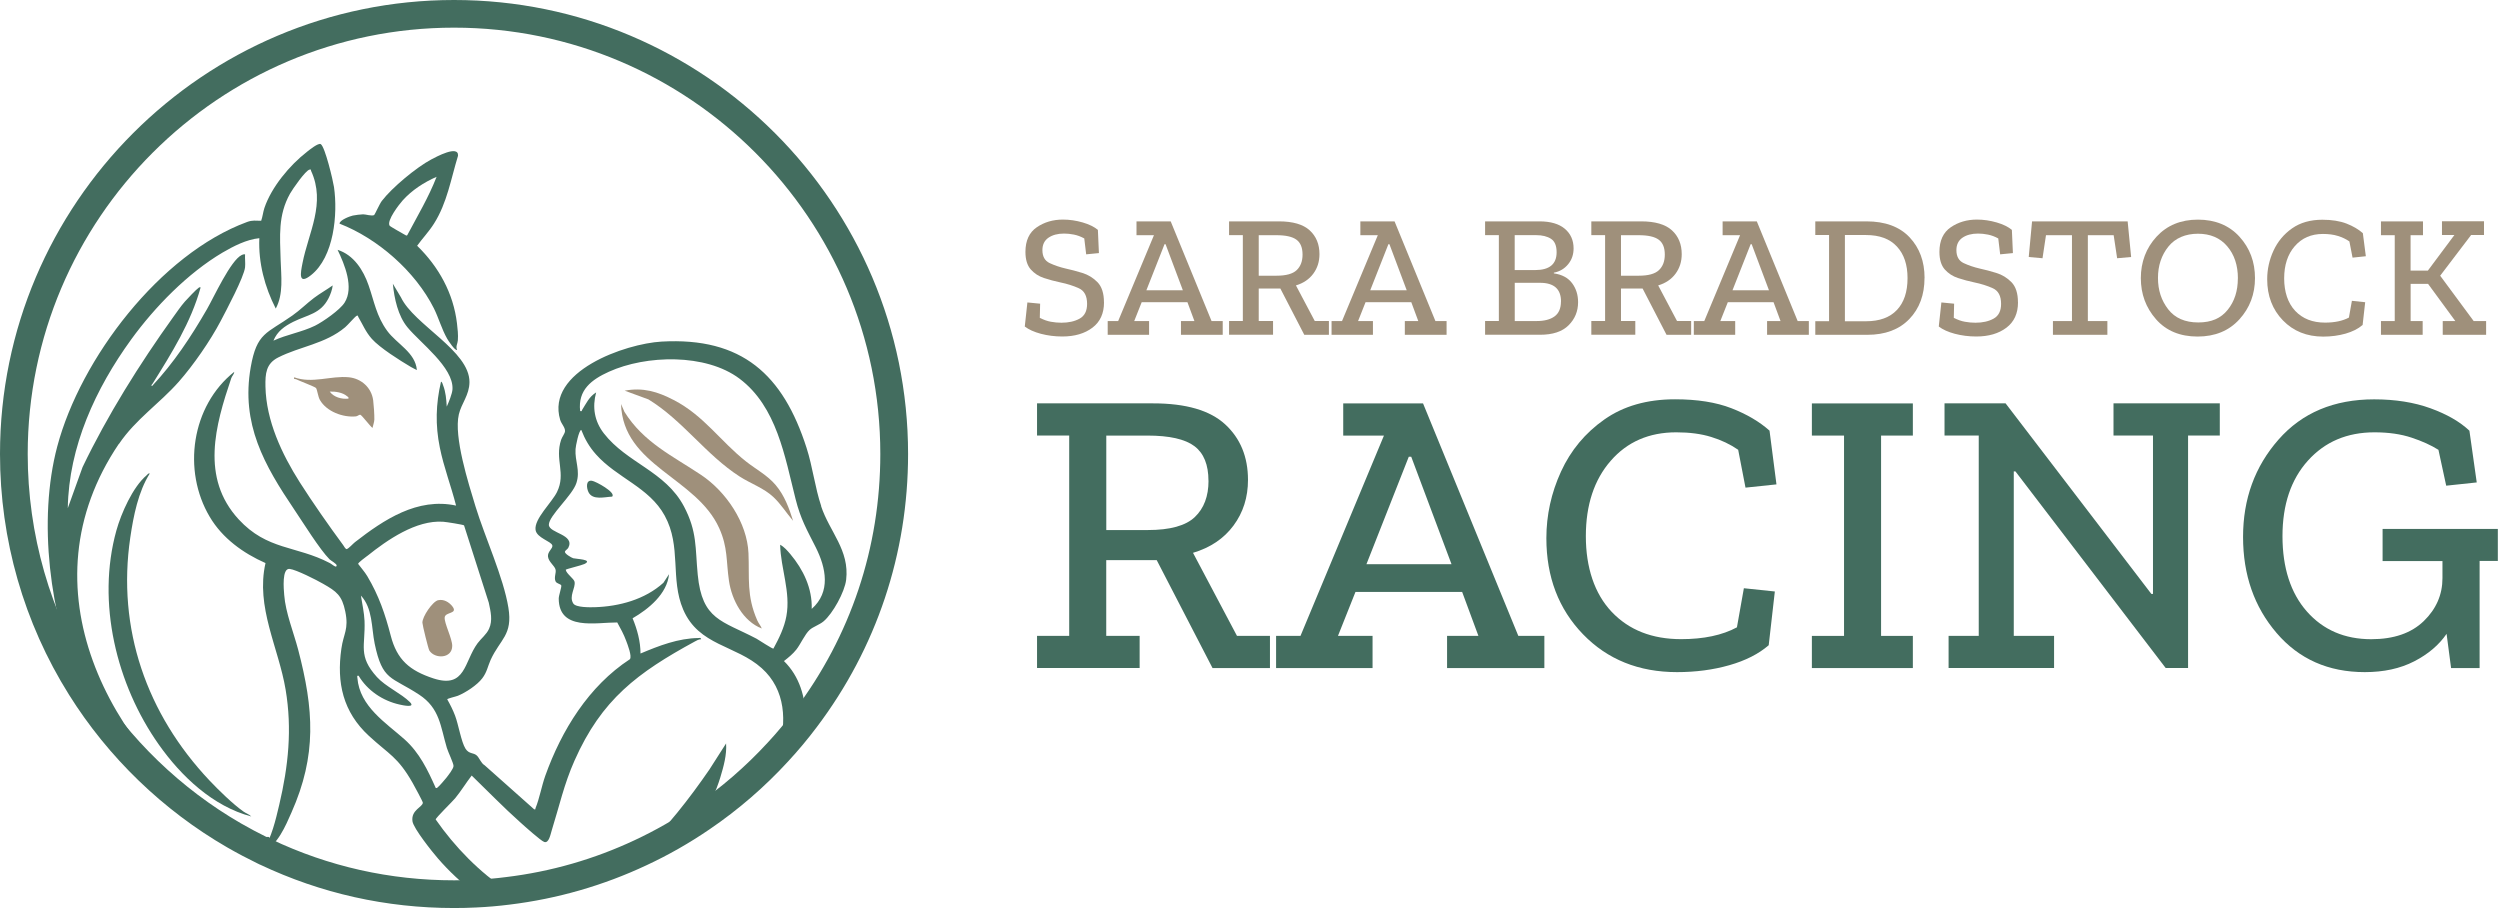 <svg xmlns="http://www.w3.org/2000/svg" width="461" height="168" viewBox="0 0 461 168" fill="none"><g clip-path="url(#clip0_10_240)"><path d="M151.44 93.35C150.28 89.9 149.86 86.11 148.73 82.59C144.4 69.08 136.83 62.15 121.99 62.99C115.34 63.37 100.61 68.47 103.3 77.43C103.52 78.16 104.23 78.82 104.19 79.51C104.17 79.92 103.64 80.58 103.47 81.1C102.26 84.74 104.4 87.27 102.72 90.71C101.79 92.64 98.45 95.7 98.76 97.73C98.98 99.2 101.65 99.81 101.85 100.57C101.99 101.16 100.93 101.7 101.05 102.65C101.17 103.63 102.29 104.33 102.45 105.05C102.59 105.64 102.12 106.46 102.44 107.19C102.65 107.65 103.39 107.66 103.5 107.96C103.59 108.23 103.03 109.79 103.03 110.38C103.06 116.38 109.91 114.76 113.82 114.78C114.42 115.86 115.03 116.98 115.46 118.15C115.72 118.84 116.58 121.04 116.15 121.56C108.56 126.52 103.55 134.66 100.54 143.08C99.87 144.98 99.47 147.27 98.75 149.02C98.68 149.18 98.84 149.3 98.5 149.24L89.37 141.12C88.7 140.75 88.36 139.68 87.9 139.3C87.28 138.75 86.5 139.08 85.84 138.06C85.05 136.82 84.54 133.59 83.91 131.95C83.52 130.92 83.01 129.91 82.47 128.96C82.48 128.8 84.06 128.45 84.43 128.3C85.88 127.71 87.99 126.33 88.93 125.08C89.8 123.94 89.94 122.88 90.47 121.69C92.24 117.82 94.57 117.13 93.75 112.07C92.84 106.45 89.41 99.05 87.67 93.35C86.38 89.1 83.65 80.56 84.61 76.41C85.08 74.39 86.55 72.86 86.57 70.46C86.6 64.69 76.36 59.91 73.94 54.84L72.44 52.32C72.71 55.05 73.38 58.23 75.15 60.37C77.51 63.24 83.64 67.73 83.44 71.76C83.4 72.58 82.74 74.2 82.38 74.98C82.3 73.63 82.2 72.32 81.71 71.05C81.64 70.86 81.53 70.39 81.32 70.39C80.36 74.49 80.26 78.39 81.1 82.51C81.83 86.15 83.19 89.65 84.1 93.23C76.96 91.7 70.8 95.83 65.46 99.97C65.1 100.25 64.31 101.14 63.95 101.25C63.74 101.33 63.41 100.7 63.27 100.5C60.65 96.95 57.65 92.66 55.28 88.94C51.97 83.72 49.08 77.6 48.95 71.29C48.9 68.9 49.05 67.06 51.29 65.92C55.33 63.87 59.98 63.42 63.64 60.35C64.11 59.97 65.47 58.36 65.79 58.22C66.06 58.11 66.01 58.33 66.06 58.43C66.91 59.87 67.41 61.18 68.57 62.49C70.03 64.13 73.75 66.48 75.74 67.65C76.1 67.87 76.5 68.04 76.87 68.24C76.61 64.99 73.16 63.42 71.39 61C69.4 58.26 69.02 55.63 67.96 52.59C67 49.81 65.22 47 62.25 46.07C63.54 48.74 65.32 53.02 63.54 55.81C62.67 57.17 59.56 59.33 58.09 60.06C55.66 61.25 52.87 61.68 50.42 62.82C51.14 61.08 52.46 60.16 54.08 59.34C56.72 58.03 59.1 57.9 60.58 55C60.92 54.35 61.28 53.37 61.35 52.63C60.21 53.44 59.02 54.1 57.9 54.94C56.54 55.97 55.33 57.19 53.92 58.18C49.19 61.53 47.36 61.27 46.23 67.73C44.41 78.18 48.72 85.75 54.29 94C55.9 96.38 58.94 101.3 60.77 103.14C61.02 103.39 62.14 103.98 62.08 104.29C62.03 104.59 61.86 104.48 61.66 104.38C61.38 104.24 61.09 103.96 60.76 103.8C54.6 100.59 49.29 101.5 44 95.76C36.97 88.1 39.69 78.47 42.64 69.75C42.79 69.3 43.17 69.03 43.19 68.57C35.3 74.84 33.58 86.76 38.69 95.33C41.01 99.25 44.84 102.01 48.96 103.83C47.11 111.93 51.37 119.4 52.67 127.18C53.89 134.46 53.17 141.28 51.49 148.41C50.83 151.21 50.08 154.45 48.5 156.87C48.49 156.9 48.47 156.92 48.46 156.95C48.5 156.94 48.54 156.92 48.58 156.91C51.13 155.96 52.69 152.23 53.74 149.84C58.46 139.22 57.86 130.78 54.98 119.79C54.15 116.63 52.65 112.96 52.41 109.72C52.32 108.66 51.95 104.71 53.43 104.91C54.65 105.06 58.37 106.95 59.58 107.65C62.07 109.07 63.06 109.79 63.67 112.76C64.35 116.06 63.34 116.82 62.95 119.61C62.04 125.91 63.26 131.3 68.02 135.69C71.76 139.14 73.34 139.54 76.09 144.37C76.35 144.82 77.97 147.81 77.97 148.01C77.97 148.82 75.76 149.34 76.06 151.45C76.26 152.78 79.71 157.09 80.74 158.28C82.84 160.71 85.17 162.85 87.66 164.79C89.68 164.7 91.67 164.53 93.64 164.28C88.41 160.87 83.86 156.16 80.34 151.11C80.34 150.81 83.45 147.79 83.93 147.2C85.03 145.87 85.92 144.37 86.98 143.01C89.95 145.88 92.84 148.88 95.93 151.63C96.65 152.28 99.74 155.06 100.36 155.26C101.23 155.54 101.51 153.84 101.73 153.16C103.11 148.74 104.02 144.57 105.93 140.28C110.94 128.95 117.58 124.04 128.13 118.29C128.49 118.09 128.85 117.88 129.29 117.88C129.19 117.51 129.05 117.65 128.83 117.65C125.08 117.69 121.52 119.07 118.11 120.51C118.11 118.29 117.5 116.06 116.65 114.01C119.61 112.3 123.02 109.51 123.37 105.88L122.33 107.47C118.92 110.55 114.19 111.83 109.66 111.97C108.78 111.99 106.2 112.04 105.72 111.29C104.85 109.95 106.17 108.41 105.95 107.28C105.85 106.72 104.41 105.77 104.32 105.06C104.42 104.92 107.26 104.25 107.77 104C109.48 103.15 106.17 103.08 105.7 102.94C105.35 102.83 104.09 102.1 104.17 101.72C104.19 101.54 104.66 101.26 104.79 101.02C106.09 98.52 101.23 98.34 101.21 96.77C101.19 95.1 105.56 91.37 106.29 89.06C107.04 86.75 105.99 85.05 106.13 82.81C106.15 82.32 106.74 79.28 107.19 79.28C107.85 80.99 108.68 82.42 109.9 83.79C113.73 88.12 119.71 89.84 122.58 95.1C125.69 100.78 123.56 106.75 125.98 112.4C128.86 119.11 135.68 118.93 140.46 123.21C144.9 127.18 145.14 133.13 143.47 138.64C145.27 136.7 146.97 134.66 148.55 132.55C148.55 128.59 147.45 124.73 144.56 121.9C145.39 121.25 146.2 120.6 146.86 119.76C147.64 118.76 148.43 116.93 149.31 116.14C149.93 115.58 151.11 115.21 151.86 114.58C153.58 113.14 155.77 109.13 156.03 106.92C156.68 101.44 152.98 98.07 151.41 93.34L151.44 93.35ZM67.72 102.52C71.43 99.55 76.75 95.86 81.72 96.21C82.18 96.23 85.42 96.74 85.57 96.88L90.13 111.13C90.47 112.73 90.89 114.4 90.18 115.95C89.72 116.98 88.73 117.72 88.07 118.61C85.56 122 85.89 127.04 79.93 125.1C75.54 123.66 73.2 121.67 72.05 117.21C71.02 113.24 69.86 109.83 67.73 106.25C67.23 105.42 66.61 104.75 66.04 103.98C66.04 103.74 67.39 102.77 67.72 102.51V102.52ZM82.32 143.41C82.08 143.71 80.99 144.99 80.76 145.14C80.63 145.24 80.6 145.37 80.35 145.3C78.86 141.97 77.36 138.81 74.6 136.34C71.2 133.31 66.31 130.28 65.9 125C65.89 124.75 65.77 124.54 66.13 124.61C67.75 127.33 70.57 129.22 73.64 129.91C74.24 130.05 76.72 130.6 75.58 129.46C73.98 127.87 71.11 126.61 69.51 124.85C65.96 120.92 67.4 119.12 67.22 114.5C67.15 112.94 66.79 111.36 66.55 109.82C68.75 112.19 68.47 115.67 69.09 118.69C70.53 125.6 72.15 124.72 77.27 128.08C81.13 130.6 81.23 134.01 82.4 137.91C82.62 138.66 83.66 140.79 83.63 141.26C83.6 141.79 82.67 142.95 82.32 143.41ZM149.68 112.28C149.8 108.49 148.12 105.02 145.74 102.18C145.19 101.54 144.61 100.85 143.86 100.45C143.96 104.85 145.83 109.18 145.01 113.61C144.63 115.72 143.64 117.73 142.62 119.6C142.48 119.71 139.9 117.99 139.51 117.78C133.12 114.42 129.47 114.35 128.66 105.96C128.18 101 128.58 98.05 126.12 93.38C122.66 86.87 115.61 85.4 111.34 79.9C109.61 77.66 109.19 75.08 109.93 72.36C108.6 73.19 108.11 74.39 107.34 75.59C107.24 75.75 107.36 75.89 106.98 75.8C106.53 71.89 109.11 69.99 112.28 68.55C119.15 65.44 130.13 65.15 136.36 69.82C143.25 74.99 144.73 84.23 146.7 92.01C147.65 95.76 148.76 97.62 150.43 100.94C152.33 104.73 153.23 109.15 149.68 112.28ZM130.92 141.75C127.05 147.38 122.94 152.62 118.14 157.24C122.08 155.4 125.85 153.24 129.41 150.81C130.87 148.41 132.07 145.86 132.83 143.34C133.43 141.35 134.04 139.19 133.89 137.09L130.91 141.75H130.92ZM21.93 81.87C25.02 77.3 29.39 74.44 32.96 70.4C35.66 67.34 38.78 62.83 40.68 59.22C41.7 57.28 45.01 51.06 45.19 49.28C45.27 48.52 45.14 47.66 45.19 46.89C44.96 46.87 44.77 46.92 44.58 47.02C42.54 47.98 39.43 54.82 38.16 57.02C35.25 62.07 32.02 66.95 28.03 71.2C27.77 71.06 28.08 70.84 28.17 70.7C31.65 65.12 35.2 59.47 36.98 53.06C36.99 52.9 36.79 52.96 36.65 53.05C36.19 53.35 34.55 55.1 34.1 55.6C33.33 56.48 32.61 57.55 31.92 58.5C25.75 67.1 19.78 76.63 15.22 86.15L12.5 93.71C12.68 82.35 17.64 71.63 24.19 62.6C28.56 56.58 34.6 50.39 41.03 46.58C43.07 45.39 45.45 44.16 47.82 43.92C47.63 48.45 48.81 52.92 50.85 56.9C52.31 54.2 51.84 50.92 51.75 47.95C51.63 43.58 51.24 39.72 53.48 35.71C53.92 34.92 56.36 31.38 57.1 31.27C57.46 31.2 57.29 31.36 57.36 31.5C60.12 37.5 56.88 42.88 55.78 48.52C55.42 50.34 54.96 52.63 57.35 50.74C61.59 47.39 62.31 39.49 61.59 34.5C61.41 33.29 59.94 27.07 59.15 26.58C58.7 26.3 57.06 27.64 56.61 27.99C53.42 30.47 50.05 34.5 48.75 38.37C48.5 39.14 48.43 39.96 48.16 40.71C47.14 40.71 46.58 40.56 45.57 40.93C29.52 46.84 14.87 66.11 10.56 82.32C6.94 95.96 9.17 113.58 14.88 126.72C21.93 137.97 31.64 147.37 43.16 154.02C19.86 138.08 4.09 108.24 21.92 81.84L21.93 81.87Z" fill="#436D5F"></path><path d="M84.27 59.65C83.61 54.08 80.9 49.19 76.92 45.32C77.92 43.93 79.11 42.7 80.03 41.23C82.45 37.42 83.15 32.99 84.46 28.72C84.6 26.65 80.37 28.96 79.53 29.4C76.8 30.85 72.29 34.59 70.41 37.05C70 37.58 69.12 39.57 69 39.65C68.59 39.9 67.42 39.51 66.96 39.52C66.54 39.52 65.49 39.66 65.06 39.75C64.51 39.87 62.61 40.59 62.61 41.24C69.67 43.98 76.6 50.07 80.01 56.86C80.91 58.68 81.45 60.69 82.46 62.46C82.58 62.68 83.96 64.84 84.29 64.49C83.98 63.92 84.4 63.33 84.43 62.75C84.51 61.74 84.39 60.67 84.27 59.66V59.65ZM74.67 43.3C74.3 43.09 71.92 41.76 71.84 41.61C71.28 40.67 73.6 37.69 74.26 36.95C75.98 35.04 78.18 33.63 80.51 32.6C79.05 36.36 76.98 39.82 75.1 43.37C74.92 43.53 74.82 43.37 74.67 43.29V43.3Z" fill="#436D5F"></path><path d="M27.62 87.31C25.49 90.68 24.61 95.15 24.03 99.08C21.53 115.97 27.06 131.66 38.62 143.91C40.29 145.68 42.92 148.25 44.88 149.64C45.38 149.99 45.94 150.15 46.34 150.56C39.25 148.68 33.43 143.17 29.29 137.31C21.47 126.25 17.77 111.1 21.46 97.83C22.35 94.64 24.49 89.79 27.04 87.64C27.22 87.49 27.31 87.24 27.62 87.31Z" fill="#436D5F"></path><path d="M68.81 73.8C68.5 71.48 66.63 69.8 64.33 69.57C61.06 69.24 57.54 70.79 54.24 69.57C54.14 70.04 54.37 69.83 54.59 69.93C55.21 70.24 58.03 71.3 58.26 71.54C58.49 71.77 58.63 73.13 58.99 73.75C60.22 75.9 63.26 77.02 65.64 76.78C65.92 76.75 66.23 76.44 66.44 76.48C66.69 76.52 68.28 78.63 68.69 78.91C68.79 78.4 69.01 77.89 69.03 77.35C69.05 76.53 68.92 74.6 68.81 73.78V73.8ZM64.25 73.51C63 73.64 61.55 73.25 60.8 72.21C61.81 72.16 63.2 72.37 63.98 73.05C64.14 73.19 64.33 73.2 64.25 73.51Z" fill="#9F907B"></path><path d="M112.88 91.58C111.51 91.63 109.29 92.3 108.52 90.76C108.16 90.03 107.96 88.5 109.14 88.65C109.83 88.74 113.66 90.82 112.88 91.58Z" fill="#436D5F"></path><path d="M140.48 115.9C137.01 114.56 134.93 110.63 134.42 107.09C133.89 103.46 134.23 100.95 132.62 97.39C128.39 88.01 114.86 85.9 114.52 74.5L115.14 75.93C118.66 81.59 124.07 84.09 129.29 87.58C133.87 90.64 137.78 96.37 138.02 102.02C138.21 106.62 137.64 109.83 139.63 114.38C139.88 114.96 140.27 115.36 140.48 115.91V115.9Z" fill="#9F907B"></path><path d="M146.23 96.02C145.06 94.65 143.96 92.91 142.62 91.66C140.81 89.97 138.46 89.2 136.39 87.87C130.17 83.87 125.87 77.49 119.57 73.65L115.19 72.04C118.59 71.4 121.28 72.23 124.23 73.76C129.81 76.64 132.78 81.31 137.55 85.08C139.38 86.53 141.52 87.64 143.04 89.45C144.64 91.34 145.51 93.69 146.24 96.02H146.23Z" fill="#9F907B"></path><path d="M80.8 110.68C81.81 110.45 82.78 111.01 83.4 111.79C84.55 113.25 82.1 112.79 82 113.85C81.9 114.91 83.39 117.73 83.39 119.1C83.39 121.46 80.2 121.56 79.17 119.96C78.98 119.66 77.9 115.27 77.89 114.82C77.87 113.71 79.76 110.91 80.8 110.67V110.68Z" fill="#9F907B"></path><path d="M83.73 167.44C71.21 167.44 59.18 164.75 47.96 159.44H47.94L47.41 159.18C45.62 158.31 43.76 157.33 41.9 156.26C30.07 149.43 19.98 139.69 12.72 128.1C4.4 114.83 0 99.48 0 83.72C0 37.56 37.56 0 83.73 0C129.9 0 167.45 37.56 167.45 83.72C167.45 102.08 161.63 119.5 150.61 134.08C148.97 136.27 147.2 138.38 145.36 140.37C141.04 145.08 136.16 149.31 130.85 152.92C127.15 155.45 123.24 157.68 119.22 159.55C111.26 163.29 102.76 165.74 93.97 166.81C91.91 167.07 89.83 167.25 87.79 167.34C86.45 167.41 85.09 167.44 83.72 167.44H83.73ZM50.03 154.77C60.59 159.79 71.93 162.33 83.73 162.33C85.01 162.33 86.29 162.3 87.56 162.23C89.47 162.15 91.42 161.98 93.34 161.73C101.61 160.73 109.58 158.43 117.05 154.92C120.82 153.16 124.49 151.06 127.97 148.69C132.95 145.3 137.53 141.33 141.6 136.9C143.33 135.04 144.98 133.05 146.52 131C156.87 117.31 162.33 100.96 162.33 83.71C162.33 40.36 127.07 5.1 83.72 5.1C40.37 5.1 5.11 40.37 5.11 83.72C5.11 98.52 9.24 112.93 17.05 125.39C23.87 136.28 33.34 145.43 44.45 151.84C46.02 152.74 47.6 153.58 49.12 154.33H49.54L50.03 154.77Z" fill="#436D5F"></path><path d="M203.58 55.75C203.58 57.79 202.87 59.35 201.44 60.43C200.01 61.51 198.16 62.05 195.89 62.05C194.5 62.05 193.18 61.88 191.93 61.55C190.69 61.22 189.7 60.77 188.97 60.21L189.45 55.77L191.8 56L191.74 58.61C192.45 58.97 193.13 59.22 193.78 59.33C194.43 59.45 195.08 59.51 195.73 59.51C197.06 59.51 198.18 59.26 199.09 58.75C200 58.25 200.46 57.34 200.46 56.03C200.46 54.57 199.95 53.61 198.93 53.15C197.91 52.69 196.77 52.33 195.5 52.07C194.49 51.86 193.5 51.59 192.52 51.27C191.54 50.95 190.73 50.42 190.07 49.68C189.42 48.94 189.09 47.86 189.09 46.45C189.09 44.37 189.79 42.86 191.18 41.91C192.57 40.96 194.18 40.49 196.01 40.49C197.23 40.49 198.44 40.67 199.65 41.02C200.85 41.37 201.78 41.83 202.45 42.39L202.64 46.67L200.29 46.9L199.94 43.97C199.32 43.63 198.69 43.39 198.04 43.26C197.4 43.13 196.79 43.07 196.21 43.07C195.03 43.07 194.07 43.33 193.33 43.84C192.59 44.35 192.22 45.12 192.22 46.12C192.22 47.3 192.67 48.1 193.57 48.52C194.47 48.94 195.47 49.28 196.56 49.53C197.46 49.72 198.46 49.99 199.55 50.32C200.64 50.65 201.59 51.23 202.38 52.04C203.17 52.86 203.57 54.09 203.57 55.74L203.58 55.75Z" fill="#9F907B"></path><path d="M225.46 61.74H217.77V59.2H220.25L218.96 55.72H210.53L209.15 59.2H211.89V61.74H204.26V59.2H206.19L212.79 43.37H209.57V40.83H215.88L223.41 59.2H225.47V61.74H225.46ZM218.12 53.53L214.93 45.03H214.74L211.39 53.53H218.11H218.12Z" fill="#9F907B"></path><path d="M245.05 61.74H240.51L236.1 53.21H232.11V59.19H234.75V61.73H226.64V59.19H229.18V43.36H226.64V40.82H235.81C238.4 40.82 240.3 41.37 241.51 42.48C242.71 43.58 243.31 45.05 243.31 46.87C243.31 48.24 242.93 49.44 242.17 50.47C241.41 51.5 240.34 52.22 238.97 52.63L242.44 59.19H245.05V61.73V61.74ZM240.19 46.94C240.19 45.67 239.82 44.76 239.08 44.21C238.34 43.65 237.1 43.37 235.36 43.37H232.11V50.84H235.39C237.15 50.84 238.39 50.5 239.11 49.81C239.83 49.12 240.19 48.17 240.19 46.95V46.94Z" fill="#9F907B"></path><path d="M266.74 61.74H259.05V59.2H261.53L260.24 55.72H251.81L250.43 59.2H253.17V61.74H245.54V59.2H247.47L254.07 43.37H250.85V40.83H257.16L264.69 59.2H266.75V61.74H266.74ZM259.4 53.53L256.21 45.03H256.02L252.67 53.53H259.39H259.4Z" fill="#9F907B"></path><path d="M291 55.72C291 57.39 290.42 58.81 289.25 59.98C288.08 61.15 286.33 61.73 283.99 61.73H273.85V59.19H276.39V43.36H273.85V40.82H283.86C285.92 40.82 287.48 41.28 288.56 42.19C289.63 43.1 290.17 44.31 290.17 45.81C290.17 46.93 289.84 47.9 289.17 48.72C288.5 49.54 287.63 50.07 286.53 50.28V50.41C288.03 50.62 289.15 51.23 289.89 52.21C290.63 53.2 291 54.37 291 55.72ZM287.04 46.52C287.04 45.32 286.7 44.49 286.01 44.04C285.32 43.59 284.4 43.36 283.24 43.36H279.31V49.8H283.08C285.72 49.8 287.04 48.71 287.04 46.52ZM287.85 55.59C287.85 53.3 286.56 52.15 283.99 52.15H279.32V59.2H283.37C284.76 59.2 285.86 58.92 286.65 58.35C287.44 57.78 287.84 56.86 287.84 55.6L287.85 55.59Z" fill="#9F907B"></path><path d="M311.85 61.74H307.31L302.9 53.21H298.91V59.19H301.55V61.73H293.44V59.19H295.98V43.36H293.44V40.82H302.61C305.2 40.82 307.1 41.37 308.31 42.48C309.51 43.58 310.11 45.05 310.11 46.87C310.11 48.24 309.73 49.44 308.97 50.47C308.21 51.5 307.14 52.22 305.77 52.63L309.24 59.19H311.85V61.73V61.74ZM306.99 46.94C306.99 45.67 306.62 44.76 305.88 44.21C305.14 43.65 303.9 43.37 302.16 43.37H298.91V50.84H302.19C303.95 50.84 305.19 50.5 305.91 49.81C306.63 49.12 306.99 48.17 306.99 46.95V46.94Z" fill="#9F907B"></path><path d="M333.54 61.74H325.85V59.2H328.33L327.04 55.72H318.61L317.23 59.2H319.97V61.74H312.34V59.2H314.27L320.87 43.37H317.65V40.83H323.96L331.49 59.2H333.55V61.74H333.54ZM326.2 53.53L323.01 45.03H322.82L319.47 53.53H326.19H326.2Z" fill="#9F907B"></path><path d="M354.88 51.25C354.88 54.36 353.95 56.89 352.08 58.83C350.21 60.77 347.63 61.74 344.33 61.74H334.74V59.23H337.28V43.33H334.74V40.82H344.17C347.62 40.82 350.27 41.8 352.12 43.75C353.96 45.7 354.89 48.2 354.89 51.25H354.88ZM351.75 51.28C351.75 48.81 351.1 46.87 349.79 45.46C348.48 44.04 346.58 43.34 344.09 43.34H340.2V59.24H344.09C346.58 59.24 348.48 58.55 349.79 57.16C351.1 55.78 351.75 53.82 351.75 51.29V51.28Z" fill="#9F907B"></path><path d="M372.12 55.75C372.12 57.79 371.41 59.35 369.98 60.43C368.55 61.51 366.7 62.05 364.43 62.05C363.04 62.05 361.72 61.88 360.47 61.55C359.23 61.22 358.24 60.77 357.51 60.21L357.99 55.77L360.34 56L360.28 58.61C360.99 58.97 361.67 59.22 362.32 59.33C362.97 59.45 363.62 59.51 364.27 59.51C365.6 59.51 366.72 59.26 367.63 58.75C368.54 58.25 369 57.34 369 56.03C369 54.57 368.49 53.61 367.47 53.15C366.45 52.69 365.31 52.33 364.04 52.07C363.03 51.86 362.04 51.59 361.06 51.27C360.08 50.95 359.27 50.42 358.61 49.68C357.96 48.94 357.63 47.86 357.63 46.45C357.63 44.37 358.33 42.86 359.72 41.91C361.11 40.96 362.72 40.49 364.55 40.49C365.77 40.49 366.98 40.67 368.19 41.02C369.39 41.37 370.32 41.83 370.99 42.39L371.18 46.67L368.83 46.9L368.48 43.97C367.86 43.63 367.23 43.39 366.58 43.26C365.94 43.13 365.33 43.07 364.75 43.07C363.57 43.07 362.61 43.33 361.87 43.84C361.13 44.35 360.76 45.12 360.76 46.12C360.76 47.3 361.21 48.1 362.11 48.52C363.01 48.94 364.01 49.28 365.1 49.53C366 49.72 367 49.99 368.09 50.32C369.18 50.65 370.13 51.23 370.92 52.04C371.71 52.86 372.11 54.09 372.11 55.74L372.12 55.75Z" fill="#9F907B"></path><path d="M392.97 47.39L390.4 47.62L389.76 43.37H385V59.2H388.6V61.74H378.56V59.2H382.07V43.37H377.28L376.64 47.62L374.1 47.39L374.71 40.83H392.34L392.98 47.39H392.97Z" fill="#9F907B"></path><path d="M415.82 51.28C415.82 54.24 414.86 56.78 412.94 58.89C411.02 61 408.45 62.06 405.23 62.06C402.01 62.06 399.44 61 397.57 58.87C395.7 56.74 394.77 54.22 394.77 51.28C394.77 48.34 395.74 45.73 397.67 43.64C399.6 41.55 402.14 40.5 405.3 40.5C408.46 40.5 411.05 41.55 412.96 43.65C414.87 45.75 415.82 48.3 415.82 51.28ZM412.67 51.34C412.67 48.92 412.01 46.94 410.69 45.4C409.37 43.86 407.57 43.1 405.3 43.1C403.03 43.1 401.12 43.89 399.85 45.47C398.58 47.05 397.93 48.97 397.93 51.25C397.93 53.53 398.56 55.41 399.81 57.03C401.06 58.65 402.92 59.46 405.36 59.46C407.8 59.46 409.53 58.69 410.78 57.14C412.03 55.6 412.66 53.66 412.66 51.35L412.67 51.34Z" fill="#9F907B"></path><path d="M435.64 59.94C434.85 60.63 433.81 61.15 432.53 61.52C431.25 61.88 429.88 62.07 428.4 62.07C425.38 62.07 422.9 61.07 420.97 59.08C419.04 57.09 418.07 54.55 418.07 51.49C418.07 49.67 418.46 47.91 419.23 46.23C420 44.55 421.15 43.17 422.66 42.11C424.17 41.05 426.03 40.52 428.24 40.52C430 40.52 431.49 40.76 432.7 41.23C433.91 41.7 434.91 42.29 435.71 43L436.26 47.25L433.81 47.51L433.23 44.52C432.61 44.09 431.9 43.75 431.11 43.51C430.32 43.26 429.39 43.14 428.34 43.14C426.19 43.14 424.47 43.89 423.16 45.39C421.85 46.89 421.2 48.88 421.2 51.34C421.2 53.8 421.88 55.89 423.24 57.33C424.6 58.77 426.43 59.49 428.73 59.49C430.51 59.49 431.98 59.18 433.14 58.56L433.69 55.47L436.14 55.73L435.66 59.98L435.64 59.94Z" fill="#9F907B"></path><path d="M458.45 61.74H450.44V59.2H452.76L447.74 52.35H444.52V59.2H446.74V61.74H439.05V59.2H441.59V43.37H439.05V40.83H446.8V43.37H444.51V49.9H447.7L452.59 43.34H450.3V40.8H458.05V43.34H455.67L449.97 50.84L456.15 59.21H458.44V61.75L458.45 61.74Z" fill="#9F907B"></path><path d="M234.18 123.19H223.59L213.3 103.29H203.99V117.25H210.15V123.18H191.23V117.25H197.16V80.31H191.23V74.38H212.63C218.69 74.38 223.12 75.67 225.92 78.25C228.72 80.83 230.13 84.24 230.13 88.5C230.13 91.7 229.24 94.51 227.46 96.91C225.68 99.31 223.19 100.99 219.99 101.94L228.1 117.26H234.18V123.19ZM222.84 88.65C222.84 85.7 221.98 83.57 220.25 82.27C218.52 80.97 215.63 80.32 211.58 80.32H204V97.74H211.66C215.76 97.74 218.66 96.94 220.33 95.34C222.01 93.74 222.85 91.51 222.85 88.66L222.84 88.65Z" fill="#436D5F"></path><path d="M284.78 123.19H266.84V117.26H272.62L269.62 109.15H249.95L246.72 117.26H253.1V123.19H235.31V117.26H239.81L255.2 80.32H247.69V74.39H262.41L279.98 117.26H284.78V123.19ZM267.66 104.04L260.23 84.22H259.78L251.97 104.04H267.66Z" fill="#436D5F"></path><path d="M326.15 118.98C324.3 120.58 321.88 121.81 318.9 122.66C315.92 123.51 312.71 123.94 309.25 123.94C302.19 123.94 296.41 121.61 291.91 116.96C287.41 112.31 285.15 106.4 285.15 99.24C285.15 94.99 286.05 90.89 287.85 86.96C289.65 83.03 292.32 79.83 295.85 77.35C299.38 74.87 303.72 73.63 308.88 73.63C312.98 73.63 316.45 74.18 319.28 75.28C322.11 76.38 324.45 77.76 326.3 79.41L327.58 89.32L321.87 89.92L320.52 82.94C319.07 81.94 317.42 81.15 315.56 80.58C313.71 80 311.55 79.72 309.1 79.72C304.09 79.72 300.06 81.47 297.01 84.98C293.96 88.48 292.43 93.11 292.43 98.87C292.43 104.63 294.02 109.48 297.2 112.83C300.38 116.18 304.64 117.86 310 117.86C314.15 117.86 317.58 117.14 320.29 115.68L321.57 108.47L327.28 109.07L326.15 118.98Z" fill="#436D5F"></path><path d="M352.73 123.19H334.11V117.26H340.04V80.32H334.11V74.39H352.73V80.32H346.87V117.26H352.73V123.19Z" fill="#436D5F"></path><path d="M409.34 80.31H403.48V123.18H399.35L371.64 86.92H371.34V117.25H378.77V123.18H359.32V117.25H364.88V80.31H358.57V74.38H369.83L396.71 109.52H397.01V80.31H389.73V74.38H409.33V80.31H409.34Z" fill="#436D5F"></path><path d="M460.62 103.44H457.24V123.19H451.98L451.15 116.88C449.75 118.93 447.76 120.62 445.18 121.95C442.6 123.28 439.56 123.94 436.06 123.94C429.35 123.94 423.93 121.54 419.81 116.73C415.68 111.92 413.62 106.02 413.62 99.01C413.62 92 415.8 86.02 420.15 81.07C424.5 76.11 430.39 73.64 437.79 73.64C441.69 73.64 445.16 74.19 448.19 75.29C451.22 76.39 453.61 77.77 455.36 79.42L456.71 88.96L451.08 89.56L449.65 82.95C448.3 82.1 446.65 81.35 444.69 80.7C442.74 80.05 440.46 79.72 437.86 79.72C432.8 79.72 428.71 81.46 425.58 84.94C422.45 88.42 420.89 93.06 420.89 98.87C420.89 104.68 422.39 109.36 425.39 112.76C428.39 116.16 432.35 117.87 437.25 117.87C441.4 117.87 444.63 116.76 446.94 114.53C449.24 112.3 450.39 109.66 450.39 106.61V103.46H439.35V97.53H460.6V103.46L460.62 103.44Z" fill="#436D5F"></path></g><defs><clipPath id="clip0_10_240"><rect width="460.62" height="167.44" fill="white"></rect></clipPath></defs></svg>